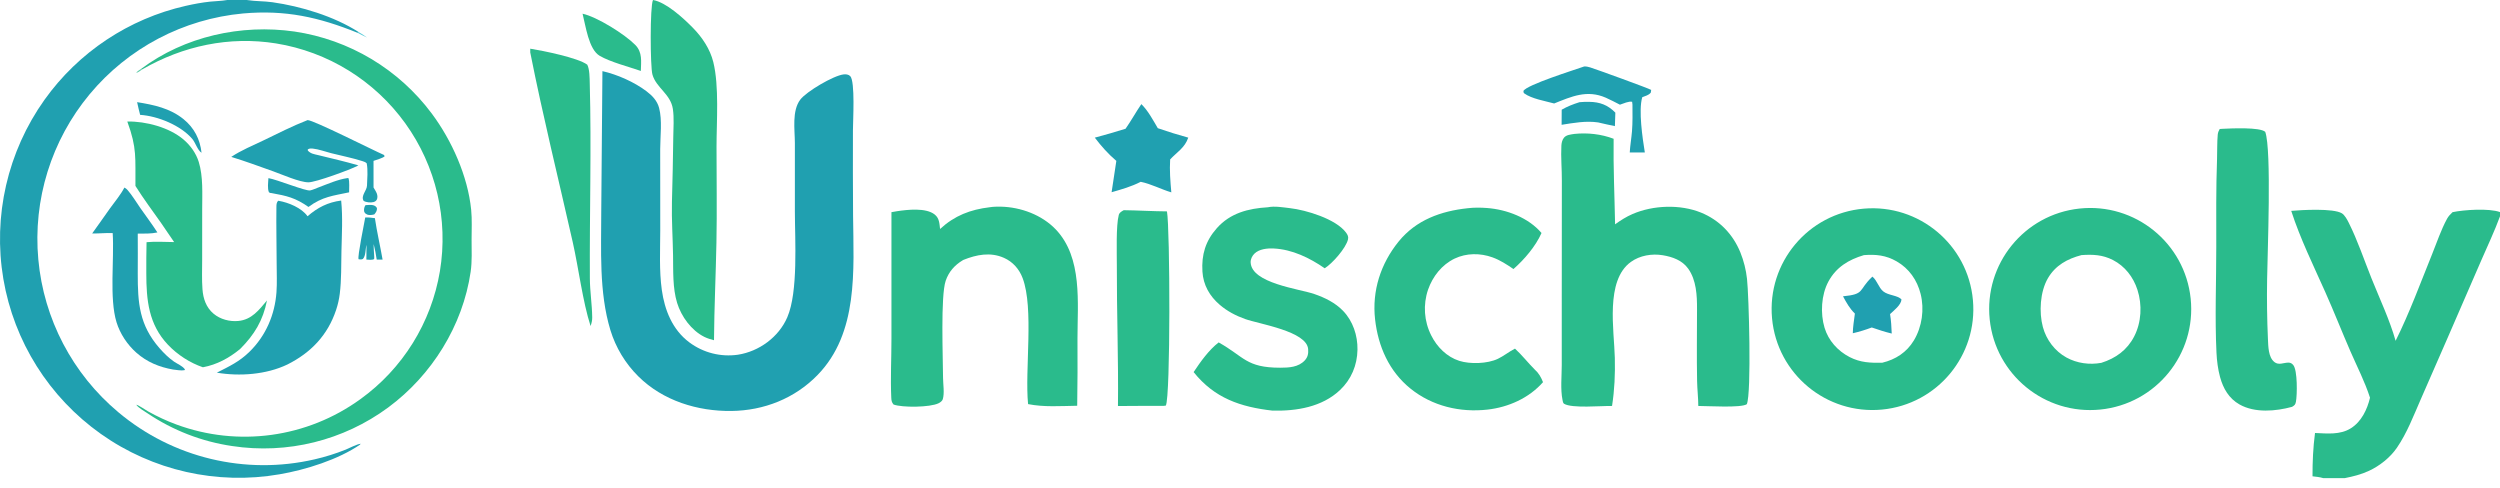 <svg width="200" height="39" viewBox="0 0 200 39" fill="none" xmlns="http://www.w3.org/2000/svg">
<g clip-path="url(#clip0_163_4709)">
<path d="M11.294 5.509C14.765 2.911 19.297 1.911 23.561 2.523C27.949 3.172 31.901 5.535 34.55 9.095C36.147 11.24 37.425 14.097 37.693 16.776C37.772 17.561 37.727 18.382 37.727 19.171C37.727 20.025 37.775 20.905 37.651 21.753C37.023 26.054 34.54 30.021 31.061 32.594C27.473 35.244 22.979 36.356 18.57 35.683C16.144 35.327 13.828 34.431 11.794 33.06C11.542 32.888 11.105 32.647 10.928 32.413C10.919 32.402 10.911 32.39 10.902 32.378C11.092 32.409 11.639 32.797 11.85 32.914C12.585 33.321 13.32 33.67 14.111 33.959C19.047 35.783 24.568 35.023 28.829 31.934C32.218 29.495 34.505 25.815 35.193 21.696C35.881 17.541 34.884 13.282 32.422 9.864C29.959 6.445 26.239 4.145 22.079 3.473C18.343 2.875 14.643 3.669 11.38 5.55L11.294 5.509Z" fill="#2ABB8C"/>
<path d="M10.184 9.721C11.668 9.695 13.546 10.19 14.685 11.165C15.239 11.639 15.684 12.256 15.901 12.957C16.262 14.123 16.176 15.528 16.175 16.739L16.173 20.772C16.173 21.558 16.139 22.36 16.198 23.144C16.254 23.895 16.489 24.593 17.082 25.093C17.62 25.547 18.374 25.744 19.068 25.677C20.14 25.573 20.72 24.801 21.359 24.036C21.043 25.633 20.353 26.778 19.201 27.928C18.32 28.645 17.356 29.174 16.232 29.382C15.192 29.027 14.195 28.38 13.439 27.583C11.89 25.95 11.706 24.012 11.704 21.859C11.7 21.031 11.706 20.203 11.724 19.375C12.442 19.306 13.21 19.362 13.932 19.367C13.575 18.869 13.248 18.348 12.893 17.847C12.197 16.864 11.477 15.895 10.835 14.875C10.814 12.658 10.973 11.866 10.184 9.721Z" fill="#2ABB8C"/>
<path d="M24.603 17.3C25.412 16.602 26.224 16.183 27.294 16.044C27.429 17.396 27.344 18.746 27.316 20.1C27.292 21.223 27.319 22.377 27.183 23.492C27.128 23.936 27.03 24.374 26.887 24.799C26.214 26.82 24.866 28.222 22.984 29.163C21.306 29.967 19.166 30.123 17.347 29.813C18.351 29.303 19.148 28.938 19.969 28.132C21.266 26.859 21.988 25.181 22.118 23.374C22.171 22.636 22.134 21.874 22.133 21.134C22.131 19.617 22.09 18.089 22.113 16.575C22.116 16.38 22.109 16.206 22.259 16.06C22.267 16.061 22.275 16.063 22.283 16.064C23.083 16.198 24.128 16.631 24.603 17.3Z" fill="#20A0B0"/>
<path d="M24.608 9.608C25.07 9.602 29.786 11.991 30.726 12.4L30.768 12.508C30.586 12.666 30.124 12.777 29.882 12.87L29.883 15.002C29.972 15.155 30.089 15.326 30.149 15.491C30.202 15.636 30.217 15.835 30.142 15.975C30.086 16.08 29.989 16.137 29.877 16.166C29.65 16.226 29.294 16.191 29.094 16.073C28.838 15.668 29.346 15.256 29.36 14.851C29.379 14.29 29.445 13.614 29.337 13.066C29.243 12.969 29.122 12.931 28.996 12.89C28.184 12.63 27.316 12.463 26.486 12.252C26.022 12.135 25.509 11.938 25.036 11.889C24.897 11.874 24.735 11.864 24.621 11.957L24.626 12.045C24.854 12.301 25.124 12.33 25.441 12.406C26.517 12.673 27.606 12.918 28.67 13.229C28.645 13.243 28.62 13.257 28.595 13.27C28.053 13.562 25.247 14.592 24.67 14.586C23.954 14.579 22.56 13.956 21.844 13.701C20.735 13.307 19.627 12.896 18.501 12.552C19.291 12.024 20.208 11.65 21.063 11.239C22.233 10.676 23.397 10.077 24.608 9.608Z" fill="#20A0B0"/>
<path d="M9.952 15.005C10.042 15.053 10.125 15.111 10.193 15.188C10.575 15.623 10.897 16.17 11.23 16.648C11.682 17.297 12.165 17.93 12.592 18.596C12.079 18.707 11.543 18.686 11.02 18.691C11.033 19.754 11.02 20.82 11.02 21.884C11.019 24.232 11.137 26 12.765 27.859C13.106 28.248 13.49 28.631 13.918 28.927C14.173 29.104 14.648 29.299 14.799 29.566L14.758 29.615C14.473 29.666 14.132 29.593 13.844 29.563C12.742 29.369 11.759 28.965 10.914 28.22C10.189 27.579 9.607 26.706 9.322 25.779C8.733 23.862 9.15 20.735 9.015 18.648C8.47 18.62 7.922 18.692 7.374 18.677C7.862 18.013 8.325 17.325 8.809 16.656C9.192 16.127 9.651 15.585 9.952 15.005Z" fill="#20A0B0"/>
<path d="M27.781 14.249C27.814 14.239 27.841 14.246 27.875 14.249C27.981 14.54 27.92 15.065 27.929 15.387C26.643 15.661 25.795 15.728 24.677 16.556C23.633 15.821 22.943 15.666 21.72 15.446C21.627 15.443 21.593 15.439 21.515 15.381C21.38 15.069 21.458 14.586 21.474 14.251C22.128 14.35 24.484 15.315 24.82 15.233C25.043 15.18 25.269 15.073 25.484 14.992C26.218 14.719 27.005 14.363 27.781 14.249Z" fill="#20A0B0"/>
<path d="M10.969 8.172C12.307 8.387 13.6 8.656 14.684 9.534C15.537 10.226 16.004 11.138 16.123 12.22C15.809 12.028 15.632 11.405 15.382 11.112C14.451 10.026 12.62 9.279 11.211 9.189C11.119 8.852 11.044 8.513 10.969 8.172Z" fill="#20A0B0"/>
<path d="M29.218 17.4C29.476 17.381 29.736 17.423 29.992 17.453C30.154 18.564 30.415 19.661 30.607 20.768L30.137 20.768C30.073 20.354 30.001 19.934 29.895 19.528C29.885 19.871 29.924 20.224 29.941 20.567C29.945 20.617 29.936 20.672 29.933 20.722C29.796 20.823 29.476 20.774 29.31 20.767L29.319 19.588C29.226 19.926 29.275 20.453 29.034 20.715C28.919 20.777 28.811 20.753 28.686 20.741C28.587 20.53 29.145 17.827 29.218 17.4Z" fill="#20A0B0"/>
<path d="M29.241 16.412C29.426 16.403 29.657 16.372 29.837 16.413C29.991 16.449 30.075 16.514 30.156 16.642C30.174 16.861 30.077 16.99 29.946 17.151C29.904 17.164 29.863 17.172 29.82 17.18C29.618 17.218 29.432 17.228 29.259 17.097C29.186 17.043 29.134 16.961 29.125 16.87C29.108 16.715 29.149 16.537 29.241 16.412Z" fill="#20A0B0"/>
<path d="M11.38 5.55C11.228 5.657 11.079 5.786 10.896 5.834C10.956 5.705 11.175 5.59 11.294 5.509L11.38 5.55Z" fill="#2ABB8C" fill-opacity="0.757"/>
<path d="M18.177 0H19.75L19.79 0.007C20.447 0.111 21.131 0.084 21.796 0.179C24.086 0.505 26.708 1.298 28.676 2.555L28.612 2.627C25.486 1.364 22.837 0.782 19.454 1.076C14.666 1.516 10.249 3.84 7.173 7.537C4.106 11.223 2.628 15.977 3.065 20.753C3.499 25.517 5.803 29.915 9.472 32.983C13.824 36.634 19.637 38.028 25.171 36.747C26.017 36.553 26.846 36.294 27.652 35.971C27.916 35.865 28.59 35.512 28.841 35.508C28.854 35.508 28.865 35.51 28.877 35.511L28.855 35.491L28.884 35.487L28.814 35.508L28.823 35.556C27.082 36.763 24.441 37.59 22.363 37.944C17.356 38.812 12.209 37.647 8.062 34.708C3.925 31.776 1.121 27.32 0.269 22.321C-0.581 17.293 0.603 12.133 3.562 7.98C6.28 4.173 10.303 1.499 14.865 0.467C15.508 0.321 16.162 0.199 16.818 0.13C17.254 0.084 17.705 0.083 18.136 0.007L18.177 0Z" fill="#20A0B0"/>
<path d="M28.676 2.555C28.916 2.692 29.145 2.837 29.366 3.005C29.12 2.882 28.847 2.768 28.612 2.627L28.676 2.555Z" fill="#2FBECF" fill-opacity="0.812"/>
<path d="M48.194 5.69C49.386 5.963 50.743 6.561 51.719 7.3C52.182 7.65 52.573 8.057 52.727 8.63C52.991 9.618 52.816 10.912 52.816 11.938L52.82 18.447C52.817 20.017 52.728 21.631 52.944 23.189C53.17 24.814 53.797 26.385 55.15 27.392C56.262 28.221 57.657 28.575 59.029 28.378C60.725 28.117 62.299 26.97 62.983 25.384C63.866 23.34 63.593 19.2 63.59 16.927L63.59 11.434C63.585 10.37 63.343 8.868 64.022 7.971C64.51 7.325 66.677 6.044 67.492 5.952C67.673 5.931 67.878 5.953 68.015 6.086C68.427 6.488 68.234 9.736 68.235 10.431C68.227 12.706 68.231 14.981 68.246 17.256C68.286 21.603 68.691 26.633 65.397 30.009C63.574 31.878 61.119 32.844 58.527 32.877C55.814 32.913 53.038 32.061 51.074 30.117C50.03 29.085 49.26 27.81 48.831 26.406C47.908 23.36 48.103 20.002 48.101 16.849L48.194 5.69Z" fill="#20A0B0"/>
<path d="M166.359 16.684C170.805 16.21 174.792 19.439 175.254 23.888C175.715 28.338 172.476 32.316 168.026 32.764C163.594 33.212 159.636 29.987 159.177 25.556C158.718 21.125 161.93 17.157 166.359 16.684ZM168.106 29.027C169.257 28.663 170.175 28.005 170.737 26.912C171.317 25.782 171.384 24.39 170.997 23.188C170.666 22.164 169.996 21.294 169.031 20.799C168.209 20.378 167.421 20.345 166.519 20.408C165.391 20.704 164.435 21.225 163.832 22.26C163.205 23.337 163.11 24.978 163.43 26.163C163.704 27.183 164.389 28.092 165.317 28.602C166.161 29.065 167.163 29.201 168.106 29.027Z" fill="#2ABB8C"/>
<path d="M149.101 16.692C153.527 16.308 157.432 19.576 157.833 24.002C158.236 28.427 154.985 32.346 150.562 32.766C146.112 33.189 142.167 29.914 141.763 25.462C141.359 21.011 144.649 17.078 149.101 16.692ZM150.586 29.017C151.652 28.759 152.535 28.188 153.109 27.236C153.767 26.144 153.96 24.743 153.649 23.51C153.369 22.403 152.726 21.482 151.731 20.909C150.881 20.419 150.071 20.336 149.112 20.41C147.889 20.773 146.891 21.376 146.27 22.529C145.699 23.59 145.618 25.073 145.963 26.218C146.271 27.244 147.02 28.075 147.966 28.563C148.835 29.011 149.635 29.039 150.586 29.017Z" fill="#2ABB8C"/>
<path d="M149.793 22.129C150.188 22.463 150.283 23 150.657 23.308C151.066 23.644 151.823 23.616 152.119 23.96C152.088 24.399 151.511 24.836 151.205 25.127C151.291 25.645 151.315 26.16 151.338 26.683C150.794 26.555 150.271 26.378 149.742 26.198C149.238 26.388 148.75 26.538 148.224 26.66C148.232 26.136 148.325 25.606 148.391 25.086C147.974 24.685 147.711 24.208 147.441 23.704C149.216 23.533 148.646 23.23 149.735 22.185L149.793 22.129Z" fill="#20A0B0"/>
<path d="M125.954 10.713C127 10.604 128.11 10.726 129.09 11.102C129.057 13.394 129.165 15.657 129.207 17.946C129.646 17.628 130.111 17.333 130.61 17.119C132.251 16.412 134.414 16.329 136.085 17.009C137.555 17.609 138.637 18.736 139.233 20.202C139.503 20.875 139.681 21.582 139.76 22.304C139.911 23.604 140.127 31.432 139.746 32.335C139.3 32.649 136.6 32.476 135.864 32.477C135.862 31.82 135.781 31.158 135.768 30.5C135.731 28.577 135.761 26.648 135.762 24.725C135.767 23.642 135.709 22.406 135.057 21.494C134.577 20.823 133.806 20.549 133.018 20.418C132.152 20.274 131.183 20.437 130.464 20.958C128.409 22.446 129.134 26.414 129.186 28.634C129.217 29.939 129.165 31.186 128.963 32.477C128.106 32.461 125.747 32.686 125.121 32.299C125.041 32.251 125.018 32.082 125.001 31.995C124.826 31.135 124.94 30.097 124.94 29.213L124.941 23.485L124.948 14.468C124.954 13.538 124.861 12.562 124.911 11.643C124.923 11.43 124.977 11.199 125.109 11.028C125.303 10.777 125.661 10.763 125.954 10.713Z" fill="#2ABB8C"/>
<path d="M79.186 16.578C79.47 16.533 79.78 16.527 80.067 16.533C81.659 16.566 83.351 17.19 84.462 18.355C86.619 20.616 86.197 24.246 86.198 27.111C86.211 28.894 86.204 30.678 86.176 32.46C84.882 32.479 83.521 32.584 82.246 32.328C81.977 29.58 82.724 24.68 81.811 22.25C81.539 21.525 81.024 20.94 80.311 20.626C79.225 20.148 78.125 20.37 77.072 20.792C77.05 20.805 77.028 20.817 77.006 20.83C76.363 21.218 75.898 21.746 75.655 22.462C75.24 23.68 75.438 28.631 75.444 30.235C75.446 30.749 75.572 31.45 75.422 31.939C75.378 32.084 75.215 32.196 75.086 32.26C74.413 32.596 72.174 32.618 71.484 32.362C71.334 32.184 71.312 32.041 71.302 31.811C71.231 30.268 71.317 28.674 71.316 27.125L71.316 16.974C71.465 16.948 71.613 16.919 71.762 16.897C72.604 16.77 74.078 16.601 74.781 17.165C75.152 17.463 75.152 17.881 75.205 18.319C76.374 17.245 77.625 16.765 79.186 16.578Z" fill="#2ABB8C"/>
<path d="M101.425 16.582C101.956 16.467 102.667 16.591 103.209 16.654C104.478 16.8 106.872 17.511 107.685 18.611C107.808 18.778 107.891 18.938 107.842 19.146C107.677 19.857 106.576 21.091 105.977 21.462C104.774 20.63 103.376 19.95 101.897 19.879C101.384 19.854 100.73 19.917 100.345 20.3C100.173 20.472 100.043 20.736 100.051 20.982C100.108 22.667 103.92 23.099 105.148 23.523C105.99 23.814 106.813 24.215 107.439 24.862C108.237 25.686 108.618 26.843 108.598 27.978C108.577 29.217 108.103 30.351 107.201 31.204C105.757 32.569 103.71 32.894 101.798 32.85C99.251 32.561 97.15 31.853 95.49 29.767C96.037 28.944 96.708 27.998 97.493 27.393C99.544 28.537 99.679 29.417 102.415 29.417C103.111 29.417 103.873 29.38 104.381 28.834C104.629 28.567 104.679 28.281 104.652 27.928C104.541 26.496 100.753 25.932 99.606 25.521C98.867 25.257 98.176 24.896 97.579 24.383C96.768 23.687 96.262 22.806 96.195 21.73C96.112 20.373 96.439 19.279 97.346 18.255C98.422 17.041 99.87 16.675 101.425 16.582Z" fill="#2ABB8C"/>
<path d="M117.417 16.658C117.911 16.596 118.459 16.602 118.956 16.64C120.536 16.759 122.279 17.412 123.321 18.641C122.857 19.698 121.943 20.764 121.077 21.523C120.543 21.157 120.008 20.81 119.396 20.588C118.42 20.235 117.316 20.236 116.372 20.686C115.35 21.175 114.615 22.113 114.246 23.17C113.832 24.379 113.924 25.704 114.503 26.844C114.961 27.759 115.749 28.552 116.739 28.867C117.613 29.146 118.997 29.102 119.827 28.707C120.297 28.484 120.724 28.131 121.198 27.89C121.756 28.4 122.236 29.02 122.774 29.558C123.103 29.85 123.28 30.172 123.441 30.573C122.318 31.849 120.671 32.58 119 32.768C116.805 33.014 114.583 32.493 112.842 31.09C111.119 29.7 110.248 27.704 110.006 25.544C109.751 23.261 110.454 21.095 111.892 19.32C113.288 17.598 115.28 16.884 117.417 16.658Z" fill="#2ABB8C"/>
<path d="M177.577 10.319C177.656 10.313 177.735 10.308 177.815 10.304C178.484 10.271 180.793 10.161 181.219 10.547C181.742 11.988 181.395 20.306 181.369 22.35C181.342 23.944 181.364 25.539 181.435 27.133C181.464 27.704 181.459 28.568 181.947 28.961C182.301 29.245 182.689 29.005 183.083 29.009C183.243 29.011 183.356 29.08 183.457 29.198C183.81 29.611 183.777 31.604 183.675 32.137C183.627 32.385 183.561 32.427 183.363 32.548C182.046 32.906 180.393 33.05 179.164 32.358C178.316 31.881 177.854 31.08 177.604 30.163C177.434 29.536 177.349 28.862 177.318 28.213C177.183 25.415 177.304 22.55 177.302 19.745C177.301 17.408 177.277 15.072 177.363 12.737C177.387 12.087 177.36 11.419 177.419 10.772C177.434 10.606 177.494 10.463 177.577 10.319Z" fill="#2ABB8C"/>
<path d="M52.24 0C53.298 0.185 54.671 1.453 55.425 2.219C56.172 2.976 56.811 3.929 57.066 4.973C57.54 6.909 57.324 9.713 57.322 11.744C57.321 14.293 57.365 16.85 57.315 19.397C57.264 22.004 57.141 24.609 57.12 27.218C56.855 27.15 56.599 27.074 56.353 26.953C55.312 26.438 54.505 25.324 54.169 24.232C53.802 23.033 53.864 21.662 53.844 20.416C53.822 18.999 53.722 17.583 53.755 16.165C53.796 14.435 53.848 12.71 53.862 10.98C53.868 10.248 53.938 9.44 53.83 8.718C53.648 7.513 52.493 7.031 52.194 5.962C52.016 5.327 51.992 0.484 52.24 0Z" fill="#2ABB8C"/>
<path d="M89.9 16.815C91.053 16.83 92.202 16.902 93.357 16.911C93.607 18.294 93.647 31.76 93.266 32.447L93.068 32.472C91.858 32.467 90.647 32.471 89.437 32.482C89.481 28.714 89.336 24.955 89.347 21.188C89.349 20.205 89.276 18.06 89.501 17.201C89.555 16.996 89.727 16.914 89.9 16.815Z" fill="#2ABB8C"/>
<path d="M91.308 8.329C91.846 8.854 92.246 9.613 92.624 10.255C93.431 10.532 94.237 10.787 95.06 11.011C94.788 11.819 94.172 12.155 93.612 12.752C93.557 13.643 93.627 14.503 93.706 15.389C92.893 15.147 92.082 14.71 91.256 14.545C90.508 14.93 89.732 15.147 88.928 15.378C89.049 14.541 89.175 13.706 89.307 12.871C88.646 12.306 88.11 11.703 87.585 11.012C88.41 10.792 89.23 10.555 90.044 10.3C90.491 9.666 90.867 8.972 91.308 8.329Z" fill="#20A0B0"/>
<path d="M126.73 5.319C126.904 5.309 127.053 5.341 127.217 5.393C127.727 5.554 131.913 7.072 132.095 7.193L132.062 7.414C131.861 7.64 131.654 7.658 131.381 7.777C131.068 8.835 131.404 11.059 131.586 12.195L130.38 12.199C130.41 11.634 130.514 11.069 130.559 10.503C130.615 9.795 130.602 9.082 130.597 8.372L130.571 8.145C130.332 8.07 129.837 8.296 129.593 8.375C129.218 8.185 128.844 7.982 128.459 7.814C126.964 7.162 125.738 7.714 124.331 8.278C123.609 8.078 122.539 7.905 121.94 7.471C121.873 7.423 121.887 7.355 121.875 7.277C122.113 6.793 125.968 5.59 126.73 5.319Z" fill="#20A0B0"/>
<path d="M46.605 1.096C47.78 1.358 49.988 2.742 50.826 3.597C51.407 4.191 51.285 4.915 51.268 5.677C50.287 5.335 48.84 4.968 47.981 4.469C47.088 3.95 46.855 2.058 46.605 1.096Z" fill="#2ABB8C"/>
<path d="M126.361 8.175C126.62 8.152 126.88 8.143 127.14 8.148C127.994 8.159 128.63 8.4 129.228 9.012L129.192 10.089C128.742 10.005 128.294 9.893 127.847 9.793C126.874 9.651 125.888 9.832 124.929 9.984L124.936 8.775C125.391 8.513 125.862 8.332 126.361 8.175Z" fill="#20A0B0"/>
<path d="M183.298 16.869C184.156 16.793 186.652 16.652 187.342 17.06C187.579 17.201 187.777 17.576 187.898 17.817C188.608 19.229 189.138 20.822 189.729 22.292C190.381 23.918 191.172 25.581 191.649 27.265C192.765 25.023 193.636 22.637 194.576 20.315C194.952 19.386 195.285 18.38 195.764 17.501C195.877 17.293 196.034 17.133 196.206 16.973C197.121 16.781 199.128 16.647 200 16.967V17.305C199.564 18.496 199.009 19.659 198.504 20.823L195.821 27.002L193.652 31.964C193.08 33.27 192.561 34.639 191.752 35.821C191.217 36.602 190.381 37.265 189.525 37.663C188.893 37.958 188.252 38.117 187.574 38.252H185.867C185.585 38.165 185.294 38.139 185.001 38.104C184.999 36.927 185.048 35.805 185.201 34.639C186.172 34.679 187.205 34.804 188.071 34.261C188.917 33.73 189.378 32.756 189.601 31.818C189.192 30.543 188.575 29.352 188.042 28.127C187.354 26.546 186.724 24.94 186.022 23.366C185.069 21.227 184.02 19.101 183.298 16.869Z" fill="#2ABB8C"/>
<path d="M42.42 3.895C43.439 4.058 46.224 4.616 46.982 5.174C47.172 5.545 47.169 6.239 47.18 6.655C47.32 11.849 47.16 17.073 47.189 22.271C47.195 23.316 47.366 24.354 47.377 25.394C47.38 25.611 47.339 25.803 47.271 26.008L47.246 26.083C46.615 24.131 46.288 21.451 45.82 19.377C44.677 14.313 43.429 9.287 42.42 4.194V3.895Z" fill="#2ABB8C"/>
</g>
<defs>
<clipPath id="clip0_163_4709">
<rect width="200" height="38.252" fill="white"/>
</clipPath>
</defs>
</svg>
